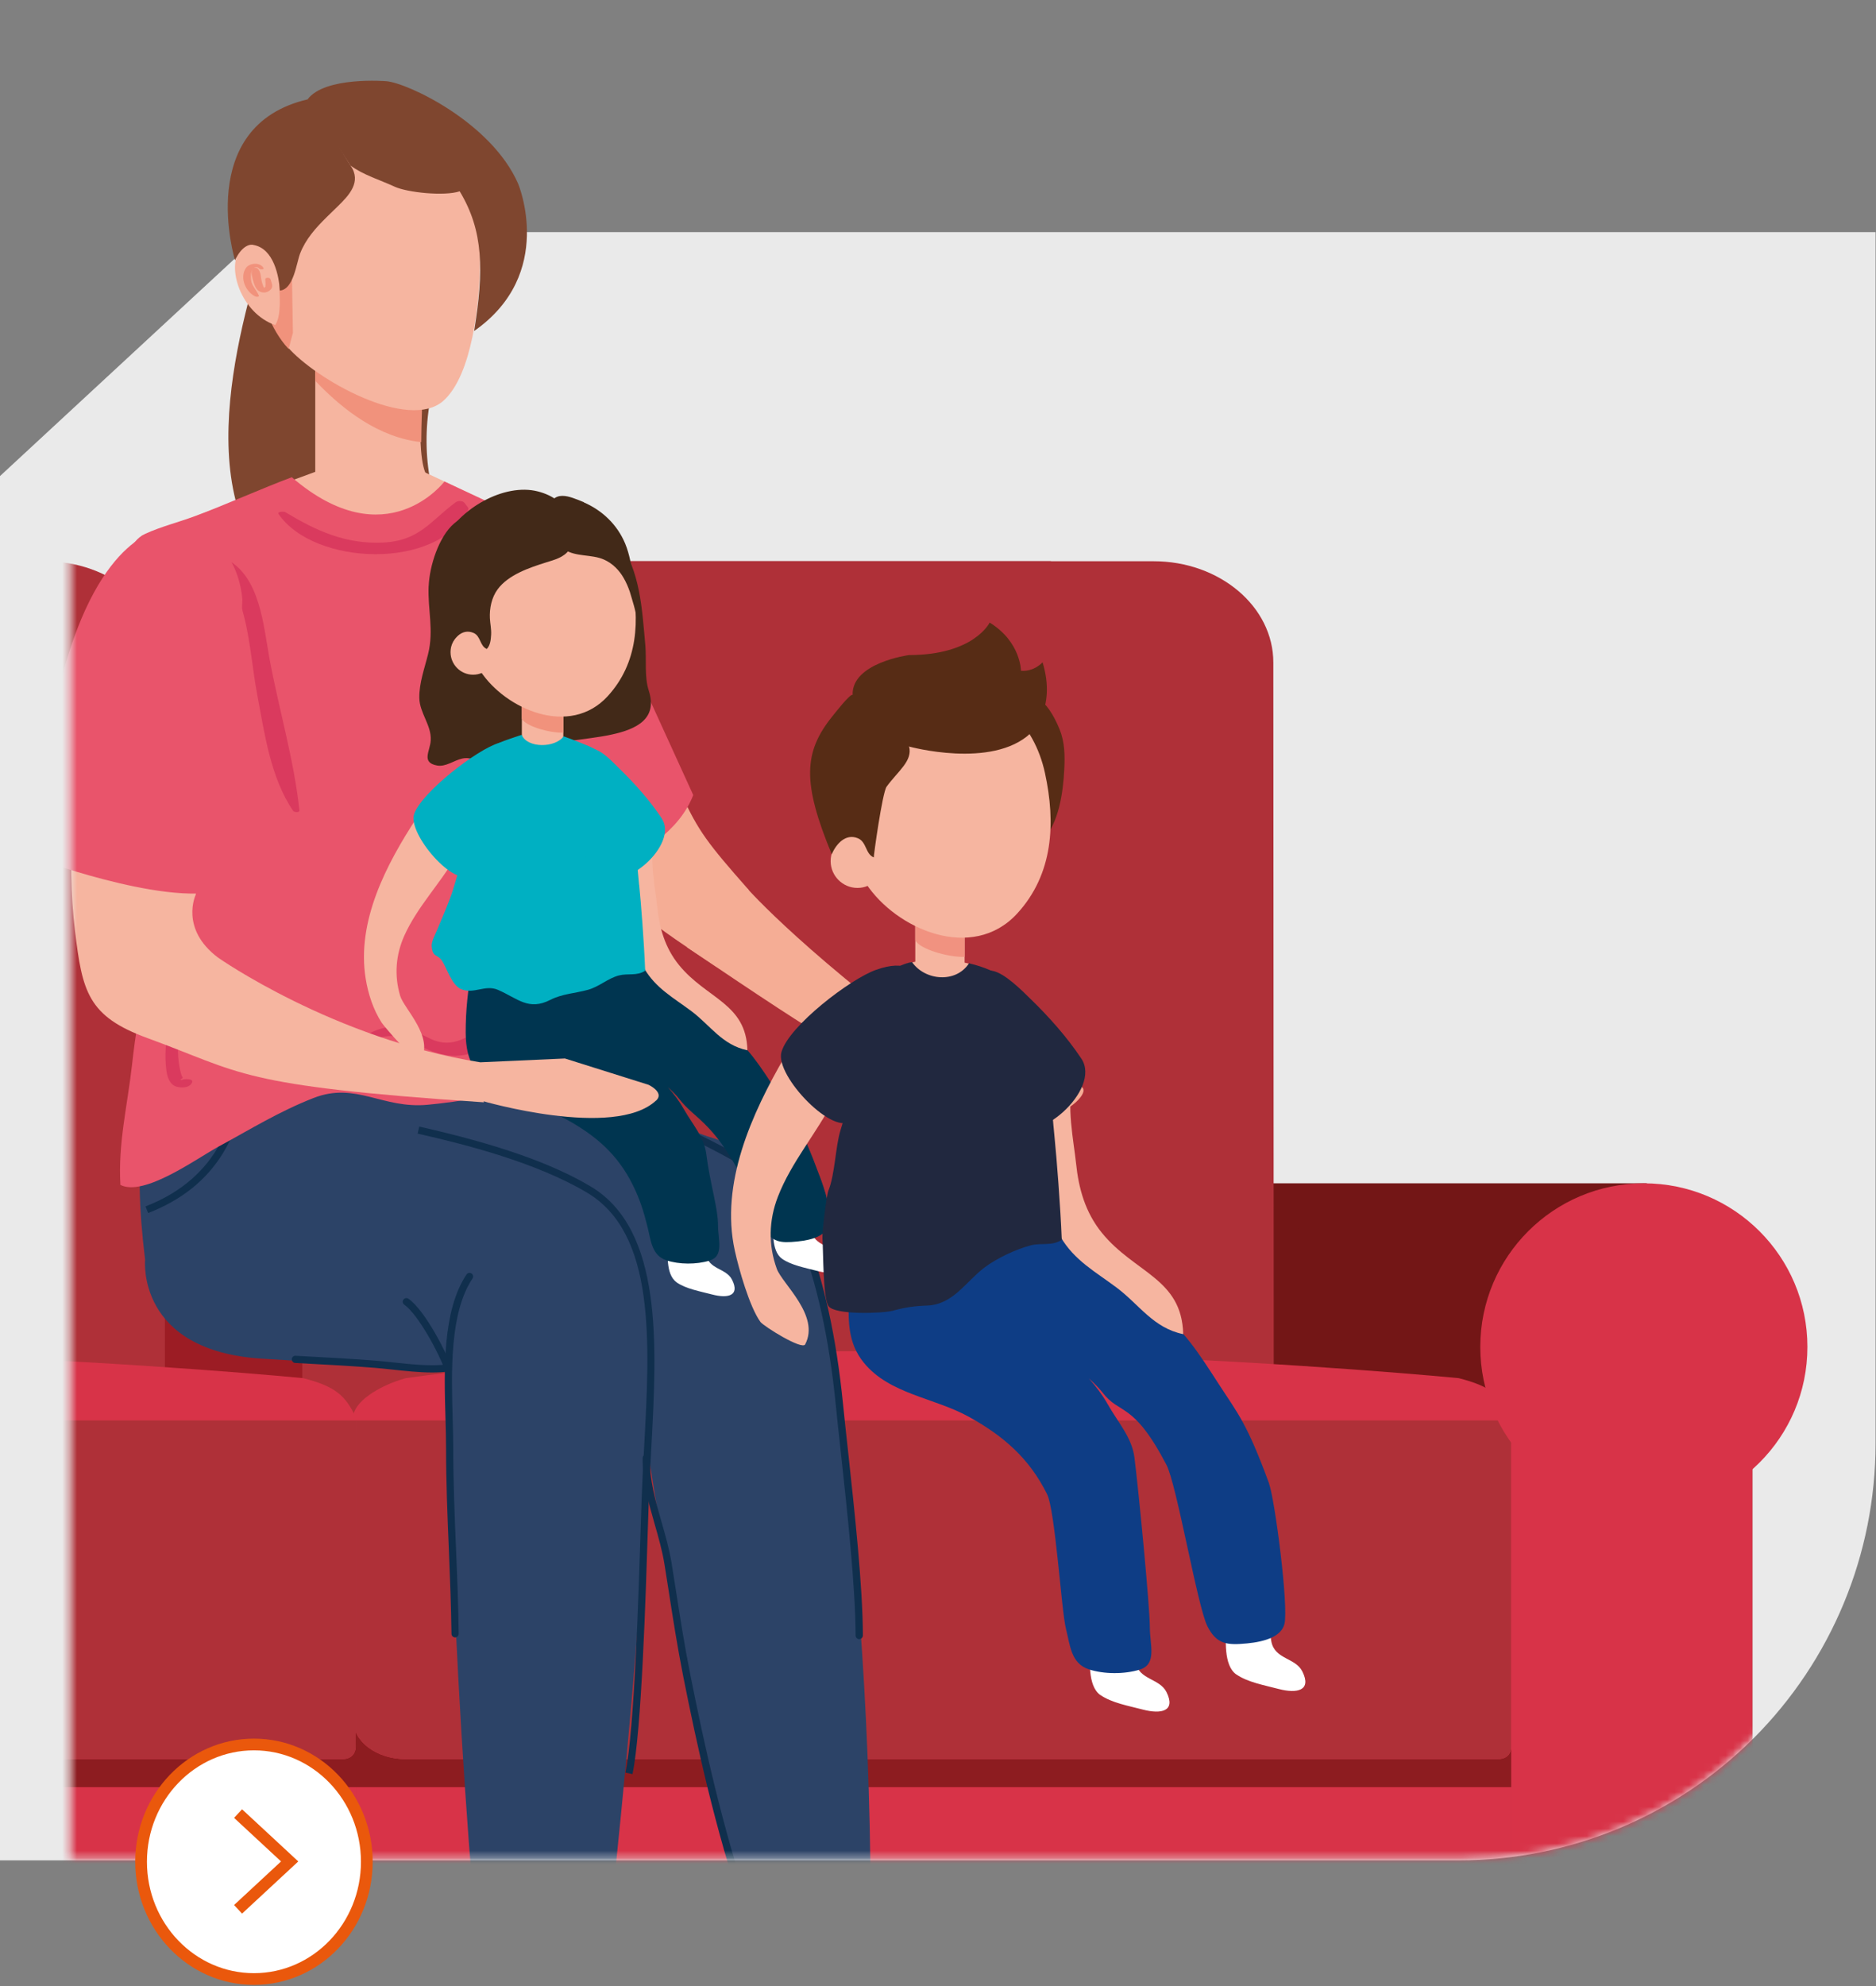 <svg width="256" height="271" viewBox="0 0 256 271" fill="none" xmlns="http://www.w3.org/2000/svg">
<rect x="0" y="0" width="256" height="271" fill="#808080" stroke="none"/>
<path d="M239.25 237.19C228.59 247.83 214.14 253.81 199.08 253.81H0V64.95L35.94 31.67H255.94V196.95C255.94 212.05 249.94 226.52 239.26 237.19" fill="#EAEAEA"/>
<mask id="mask0_807_11372" style="mask-type:luminance" maskUnits="userSpaceOnUse" x="9" y="0" width="247" height="254">
<path d="M9.626 253.81H223.916L256 220.53V1.51L9.626 0V253.81Z" fill="white"/>
</mask>
<g mask="url(#mask0_807_11372)">
<mask id="mask1_807_11372" style="mask-type:luminance" maskUnits="userSpaceOnUse" x="0" y="0" width="256" height="254">
<path d="M239.25 237.19C228.59 247.83 214.14 253.81 199.08 253.81H0V0L255.94 1.51V196.95C255.94 212.05 249.94 226.52 239.26 237.19H239.25Z" fill="white"/>
</mask>
<g mask="url(#mask1_807_11372)">
<path d="M156.19 182.12V273.67C156.19 277 159.38 279.7 163.31 279.7H232.01C235.94 279.7 239.13 277 239.13 273.67V182.12H156.19Z" fill="#8D1C20"/>
<path d="M224.72 161.44H161.24V203.05H224.72V161.44Z" fill="#731616"/>
<path d="M183.2 182.24C183.2 193.73 173.88 203.04 162.4 203.04C150.92 203.04 141.6 193.72 141.6 182.24C141.6 170.76 150.91 161.44 162.4 161.44C173.89 161.44 183.2 170.75 183.2 182.24Z" fill="#731616"/>
<path d="M29.43 76.57H143.41L143.47 208.66H29.49C20.47 208.66 13.15 202.47 13.15 194.84L13.09 90.39C13.09 82.76 20.41 76.57 29.43 76.57Z" fill="#9C1C24"/>
<path d="M41.27 194.84C41.27 202.47 48.58 208.66 57.6 208.66H157.49C166.51 208.66 173.82 202.47 173.82 194.84L173.76 90.39C173.76 82.76 166.45 76.57 157.42 76.57H57.53C48.5 76.57 41.19 82.76 41.19 90.39L41.25 194.84H41.27Z" fill="#AF3038"/>
<path d="M206.22 195.08H48.2V279.7H206.22V195.08Z" fill="#8D1C20"/>
<path d="M206.23 243.82H48.2V279.7H206.23V243.82Z" fill="#D83348"/>
<path d="M204.36 240H55.38C51.42 240 48.21 237.62 48.21 234.69V193.33C48.21 191.35 51.54 189.09 55.38 188.02C114.29 179.72 199.05 188.02 199.05 188.02C203.46 189.15 204.81 190.38 206.23 193.33V238.13C206.23 238.13 206.42 240 204.37 240H204.36Z" fill="#D83348"/>
<path d="M206.22 193.79H48.2V234.69C48.2 237.62 51.42 240 55.37 240H204.35C206.4 240 206.21 238.13 206.21 238.13V193.79H206.22Z" fill="#AF3038"/>
<path d="M-110.06 194.84C-110.06 202.47 -102.75 208.66 -93.72 208.66H6.17C15.19 208.66 22.51 202.47 22.51 194.84L22.45 90.39C22.45 82.76 15.13 76.57 6.11 76.57H-93.78C-102.81 76.57 -110.12 82.76 -110.12 90.39L-110.06 194.84Z" fill="#AF3038"/>
<path d="M48.54 195.08H-109.48V279.7H48.54V195.08Z" fill="#8D1C20"/>
<path d="M48.55 243.82H-109.48V279.7H48.55V243.82Z" fill="#D83348"/>
<path d="M46.68 240H-102.31C-106.27 240 -109.48 237.62 -109.48 234.69V193.33C-109.48 191.35 -106.15 189.09 -102.31 188.02C-43.4 179.72 41.36 188.02 41.36 188.02C45.77 189.15 47.12 190.38 48.54 193.33V238.13C48.54 238.13 48.72 240 46.67 240H46.68Z" fill="#D83348"/>
<path d="M48.54 193.79H-109.48V234.69C-109.48 237.62 -106.26 240 -102.31 240H46.67C48.72 240 48.54 238.13 48.54 238.13V193.79Z" fill="#AF3038"/>
<path d="M206.22 182.12V279.7H232.01C235.94 279.7 239.13 277 239.13 273.67V182.12H206.22Z" fill="#D83348"/>
<path d="M246.64 183.76C246.64 196.09 236.65 206.08 224.32 206.08C211.99 206.08 202 196.09 202 183.76C202 171.43 211.99 161.44 224.32 161.44C236.65 161.44 246.64 171.43 246.64 183.76Z" fill="#D83348"/>
<path d="M128.7 150.27C128.82 152.57 128.92 153.83 128.91 154.87C130.5 155.81 130.85 152.38 132.11 152C133.86 151.48 136.08 152.05 137.85 152.18C140.01 152.34 144.08 152.06 145.97 151.01C146.86 150.52 149.23 148.27 146.79 148.06C145.51 147.94 139.23 147.46 137.8 147.32C136.82 147.23 135.68 147.08 134.72 146.79C133.74 146.5 132.75 146.41 130.95 145.51C130.95 145.51 127.83 147.15 128.69 150.27H128.7Z" fill="#F5AD95"/>
<path d="M81.54 253.49L74.52 281.47L68.14 280.37L71.66 251.79L81.54 253.49Z" fill="#F6B5A0"/>
<path d="M87.37 174.83C87.37 174.83 80.12 164.53 62.05 182.31C59.64 191.87 64.31 266.23 66.39 274.32C68.02 280.67 81.63 276.4 81.63 276.4C81.63 276.4 92.21 188.06 87.37 174.83Z" fill="#2C4367"/>
<path d="M117.34 249.41L115.23 278.18L108.75 278.2L107.31 249.43L117.34 249.41Z" fill="#F6B5A0"/>
<path d="M118.73 270.17C118.73 270.17 113.1 272.73 106.57 272.22C102.78 271.93 86.24 198.77 87.1 182.19C101.98 161.66 110.83 170.63 110.83 170.63C110.83 170.63 119.74 211.72 118.73 270.17Z" fill="#2C4367"/>
<path d="M59.3 20.99C59.98 22.11 60.91 24.3 61.29 25.64C61.83 27.52 62.25 29.22 62.49 31.21C63 35.55 62.25 40.04 61.39 44.26C60.61 48.06 59.15 51.6 58.56 55.46C58.01 59.02 58.09 62.96 58.9 66.45C59.52 69.16 60.49 71.51 61.71 73.8C62.64 75.53 63.96 78.1 63.22 80.33C62.2 83.38 57.92 83.65 55.83 83.65C51.34 83.65 47.27 82.3 43.09 80.33C38.39 78.11 33.81 74.82 32.16 68.3C29.99 59.73 31.75 49.5 33.87 41.22C35.56 34.64 38.86 26.17 44.05 23.1C44.05 23.1 50.19 17.31 59.31 21L59.3 20.99Z" fill="#7F462F"/>
<path d="M102.11 121.34C96.57 115.06 95.28 113.35 93.06 108.5C88.05 97.59 82.83 86.69 78.26 75.58C71.91 66.45 63.53 73.47 60.81 73.47C66.14 87.55 72.34 99.2 80.27 115.52C83.92 123.04 89.68 126.51 97.8 131.92C97.8 131.92 104.34 126.85 102.11 121.33V121.34Z" fill="#F5AD95"/>
<path d="M44.66 63.77L19.25 73.12L33.24 135.76H66.72L68.69 69.46L56.55 63.77H44.66Z" fill="#F6B5A0"/>
<path d="M58.05 64.51H43.02V46.56H58.05C58.05 46.56 56.45 60.7 58.05 64.51Z" fill="#F6B5A0"/>
<path d="M57.48 60.32C57.51 55.08 58.05 46.56 58.05 46.56H43.02V51.95C46.82 55.96 51.74 59.7 57.48 60.32Z" fill="#F1927C"/>
<path d="M65.5 35.69C65.46 41.29 64.45 51.11 60.54 54.65C55.8 58.94 43.03 51.75 39.22 47.31C34.45 41.76 34.06 31.7 35.44 24.72C37.01 16.77 44.81 11.71 52.87 13.8C60.93 15.89 65.56 28.34 65.51 35.68L65.5 35.69Z" fill="#F6B5A0"/>
<path d="M35.66 24.38C35.99 22.88 36.55 21.48 37.29 20.23L39.85 38.43L39.97 45.4L39.39 47.61C39.21 47.42 39.05 47.24 38.9 47.06C34.26 41.4 34.12 31.33 35.66 24.39V24.38Z" fill="#F1927C"/>
<path d="M32.8 34.04C30.85 36.48 32.91 42.74 37.55 44.35C38.5 43.01 38.11 39.75 38.06 38.12C38.02 36.52 37.9 35 36.78 33.76C36.44 33.38 34.24 32.24 32.79 34.03L32.8 34.04Z" fill="#F6B5A0"/>
<path d="M36.2 38.07C36.21 38.4 36.26 38.73 36.22 39.06C36.21 39.18 36.08 39.26 35.99 39.33C35.79 39.5 35.85 39.27 36.22 39.42C35.97 39.32 35.83 38.79 35.76 38.56C35.57 37.95 35.66 37.02 35.1 36.6C34.97 36.5 34.68 36.48 34.56 36.6C34.26 36.89 34.31 37.31 34.39 37.68C34.51 38.24 34.66 38.84 34.96 39.33C35.25 39.8 35.82 40.01 36.36 39.86C36.63 39.78 36.85 39.62 37.02 39.41C37.32 39.03 37.02 38.5 36.91 38.08C36.85 37.85 36.2 37.83 36.2 38.08V38.07Z" fill="#F1927C"/>
<path d="M35.97 36.59C35.52 35.73 34.02 35.84 33.53 36.6C32.68 37.92 33.53 39.84 34.87 40.46C34.96 40.5 35.4 40.53 35.32 40.33C35.09 39.75 34.63 39.26 34.38 38.67C34.22 38.29 34.23 37.84 34.24 37.44C34.26 36.85 34.8 36.04 35.43 36.69C35.53 36.79 36.07 36.78 35.96 36.58L35.97 36.59Z" fill="#F1927C"/>
<path d="M41.97 13.56C42.51 13.98 42.92 14.58 43.19 15.14C44.22 16.43 47.27 21.79 47.84 22.6C49.38 24.82 47.62 26.66 46.06 28.18C45.57 28.66 45.07 29.13 44.58 29.62C43.1 31.08 41.71 32.62 40.95 34.59C40.45 35.89 40.07 39.5 38.19 39.64C38.08 37.76 37.38 33.91 34.59 33.42C34.24 33.29 33.05 33.4 32.07 35.51C32.07 35.51 26.46 17.19 41.97 13.56Z" fill="#7F462F"/>
<path d="M48.4 23.47L41.97 13.56C44.33 10.38 52.73 11.08 52.73 11.08C55.63 11.32 67.04 16.69 70.7 25.05C70.7 25.05 75.9 37.34 64.7 45.16C66.04 36.89 65.99 31.5 62.73 26.1C60.63 26.8 55.54 26.26 53.83 25.46C51.96 24.59 49.49 23.84 47.84 22.59" fill="#7F462F"/>
<path d="M67.66 133.91C67.66 133.91 50.28 131.64 27.62 134.05C18.73 147.64 18.13 158.04 19.8 171.86C19.8 171.86 18.56 184.32 35.82 185.37L73.09 187.65L110.57 174.78C110.57 174.78 115.74 160.77 96.54 155.03L74.97 147.38L67.67 133.9L67.66 133.91Z" fill="#2C4367"/>
<path d="M26.79 144.42L26.66 143.44C56.01 139.52 70.9 143.41 71.05 143.45L70.79 144.4C70.64 144.36 55.92 140.53 26.79 144.41V144.42Z" fill="#102F4D"/>
<path d="M68.92 140.24C54.18 137.41 36.34 139.11 29.35 139.97L29.23 138.99C36.26 138.12 54.22 136.41 69.1 139.27L68.91 140.24H68.92Z" fill="#102F4D"/>
<path d="M20.22 165.51L19.86 164.59C28.62 161.18 32.87 154.12 32.87 143.01H33.85C33.85 154.57 29.39 161.93 20.21 165.5L20.22 165.51Z" fill="#102F4D"/>
<path d="M68.85 69.53C68.85 69.53 56.5 71.02 61.39 88.36L74.14 120.87C74.14 120.87 90.76 118.39 94.6 108.47L80.7 77.99C80.7 77.99 77.42 70.77 68.86 69.54L68.85 69.53Z" fill="#E9546B"/>
<path d="M39.82 65.11C36.21 66.44 30.25 69.08 26.64 70.41C24.42 71.23 21.98 71.84 19.84 72.82C17.43 73.92 17.09 76.87 17.7 79.31C18.28 81.61 20.3 84.25 20.31 86.61C20.31 91.05 20.96 93.2 21.92 97.52C22.86 101.78 22.83 107.39 24.89 111.18C26 113.22 25.96 115.47 26.14 117.73C26.33 120 26.8 121.16 26.72 123.43C26.64 125.7 28.15 131.01 27.61 134.05C26.94 137.79 43.4 136.53 46.75 136.54C57.21 136.55 60.89 137.35 67.66 133.91L68.85 69.53L60.65 65.69C60.65 65.69 52.72 76.21 39.82 65.11Z" fill="#E9546B"/>
<path d="M24.13 115.62C23.49 120.57 21.15 129.09 20.04 133.91C18.91 138.83 18.58 140.24 18 145.41C17.39 150.82 16.1 155.99 16.43 161.66C19.68 163.3 26.84 158.05 29.82 156.43C34.23 154.04 38.08 151.64 42.79 149.8C48.58 147.54 52.16 151.32 58.39 150.72C62.06 150.36 69.76 149.46 72.27 146.6C73.22 147.31 74.06 147.04 74.97 147.39C73.54 141.29 71.11 136.15 71.45 129.5C71.79 122.81 70.77 116.18 71.45 109.51C73.01 93.85 54 89.72 41.66 92.76C36.66 93.99 28.72 94.46 25.26 98.94C21.79 103.44 24.83 110.43 24.15 115.63L24.13 115.62Z" fill="#E9546B"/>
<path d="M64.29 78.81C66.21 84.88 73.23 90.19 70.1 96.89C69.53 98.1 69.04 99.39 68.39 100.55C66.99 103.05 64.1 104.26 62.14 106.2C61.64 106.7 63.01 106.72 63.25 106.62C68.17 104.67 70.27 101.65 72.47 97.21C75.79 90.5 68.42 83.92 65.01 78.72C64.89 78.54 64.21 78.53 64.3 78.82L64.29 78.81Z" fill="#DA3A5E"/>
<path d="M24.69 134.22C23.33 137.81 22.2 142.13 22.7 146.01C22.81 146.89 23.13 147.97 24.08 148.25C24.77 148.45 25.89 148.44 26.21 147.68C26.43 147.15 25.32 147.21 25.08 147.25C24.53 147.44 24.49 147.38 24.95 147.05C24.67 146.61 24.59 146.04 24.49 145.54C24.32 144.67 24.28 143.76 24.28 142.87C24.28 140.02 24.54 137.02 25.17 134.24C25.2 134.1 24.74 134.07 24.69 134.21V134.22Z" fill="#DA3A5E"/>
<path d="M48.29 142.62C51.09 142.02 52.88 140.48 55.91 141.98C57.75 142.89 59.14 143.72 61.19 144C63.51 144.32 68.55 143.04 67.8 139.98C67.7 139.55 66.9 139.56 66.59 139.74C64.06 141.23 61.92 143.22 58.74 141.72C57.56 141.16 56.37 140.49 55.06 140.27C51.6 139.69 50.72 141.1 47.71 142.26C47.21 142.45 48.09 142.67 48.29 142.63V142.62Z" fill="#DA3A5E"/>
<path d="M29.7 76.77C33.96 81.38 33.98 88.84 35.09 94.71C36.09 100.02 36.91 106.1 40.01 110.64C40.13 110.82 40.89 110.89 40.86 110.58C40.14 103.74 38.04 96.68 36.78 89.88C35.95 85.4 35.5 78.65 30.91 76.31C30.62 76.16 29.2 76.22 29.7 76.77Z" fill="#DA3A5E"/>
<path d="M38.01 70.12C42.83 77.19 59.71 77.86 63.87 69.6C63.93 69.48 63.93 69.37 63.87 69.25C63.7 69.04 63.54 68.82 63.38 68.61C63.13 68.28 62.48 68.3 62.17 68.53C58.7 71.11 57.24 73.79 52.26 74.02C47.17 74.26 43.15 72.42 38.91 69.86C38.76 69.77 37.78 69.78 38.01 70.12Z" fill="#DA3A5E"/>
<path d="M70.43 98.21C69.59 103.64 69.67 110.71 71.48 115.93C71.53 116.07 71.95 116.06 71.96 115.9C72.46 110.19 71.48 103.91 70.83 98.22C70.81 98.08 70.45 98.08 70.43 98.22V98.21Z" fill="#DA3A5E"/>
<path d="M93.75 129.24C115.18 143.68 114.41 142.96 129.27 149.95L131.55 145.95C110.28 130.7 101.97 121.21 101.97 121.21" fill="#F5AD95"/>
<path d="M86.31 242.04L85.35 241.84C86.57 235.99 87.14 217.65 87.45 207.8L87.56 204.47C87.64 202.19 87.76 199.88 87.9 197.43C88.68 183.09 89.5 168.26 80.07 162.69C73.17 158.6 63.59 156.15 56.99 154.66L57.21 153.7C67.8 156.09 75.23 158.68 80.57 161.85C90.5 167.73 89.64 183.54 88.88 197.5C88.75 199.94 88.62 202.25 88.54 204.52L88.43 207.85C88.12 217.73 87.55 236.12 86.31 242.06V242.04Z" fill="#102F4D"/>
<path d="M62.1 223.39C61.83 223.39 61.61 223.17 61.61 222.9C61.56 219.04 61.4 215.15 61.25 211.38C61.06 206.87 60.87 202.2 60.87 197.54C60.87 196.29 60.83 194.93 60.79 193.49C60.6 186.96 60.36 178.83 63.66 173.88C63.81 173.65 64.12 173.59 64.34 173.74C64.57 173.89 64.63 174.2 64.48 174.42C61.36 179.1 61.59 187.06 61.77 193.46C61.81 194.91 61.85 196.28 61.85 197.54C61.85 202.18 62.04 206.84 62.23 211.35C62.39 215.12 62.55 219.02 62.59 222.9C62.59 223.17 62.37 223.4 62.1 223.4V223.39Z" fill="#102F4D"/>
<path d="M58.97 187.25C57.21 187.25 55.28 187.04 53.51 186.85C52.7 186.76 51.92 186.68 51.21 186.62C48.1 186.37 44.87 186.19 40.29 185.95C40.02 185.94 39.81 185.71 39.82 185.43C39.83 185.16 40.06 184.94 40.34 184.97C44.93 185.21 48.17 185.39 51.29 185.64C52 185.7 52.79 185.78 53.61 185.87C56.11 186.14 58.94 186.44 61.05 186.13C61.32 186.09 61.57 186.28 61.61 186.55C61.65 186.82 61.46 187.07 61.19 187.11C60.5 187.21 59.75 187.25 58.97 187.25Z" fill="#102F4D"/>
<path d="M61.12 187.12C60.91 187.12 60.72 186.99 60.65 186.78C60.01 184.86 57.11 179.36 55.17 178C54.95 177.85 54.89 177.54 55.05 177.31C55.21 177.09 55.51 177.03 55.74 177.19C58.07 178.82 61.03 184.79 61.59 186.46C61.68 186.72 61.53 187 61.28 187.08C61.23 187.1 61.18 187.1 61.13 187.1L61.12 187.12Z" fill="#102F4D"/>
<path d="M102.31 262.12C102.17 262.12 102.04 262.06 101.94 261.95C101.65 261.62 101.47 261.22 101.41 260.78C97.56 249.37 95.11 238.14 93.22 228.64C92.45 224.75 91.82 220.75 91.22 216.87C91.04 215.73 90.87 214.59 90.68 213.45C90.39 211.61 89.85 209.73 89.33 207.91C88.5 204.99 87.63 201.97 87.7 198.91C87.7 198.64 87.93 198.43 88.2 198.43C88.47 198.43 88.69 198.66 88.68 198.93C88.61 201.84 89.45 204.78 90.27 207.63C90.8 209.47 91.34 211.38 91.65 213.28C91.83 214.42 92.01 215.56 92.19 216.7C92.79 220.57 93.42 224.57 94.19 228.43C96.08 237.9 98.52 249.12 102.36 260.49C102.37 260.52 102.38 260.56 102.38 260.59C102.41 260.85 102.51 261.08 102.68 261.28C102.86 261.49 102.84 261.8 102.63 261.97C102.54 262.05 102.42 262.09 102.31 262.09V262.12Z" fill="#102F4D"/>
<path d="M117.25 223.63C116.98 223.63 116.76 223.41 116.76 223.14C116.73 216.48 115.63 206.31 114.74 198.14C114.48 195.77 114.24 193.57 114.05 191.66C113.14 182.56 111.48 175.02 108.97 168.61C107.54 164.97 105.63 162.3 102.97 160.2C101.33 158.91 97.28 156.84 94.38 155.38C94.14 155.26 94.04 154.96 94.16 154.72C94.28 154.48 94.58 154.38 94.82 154.5C98.01 156.09 101.89 158.09 103.58 159.42C106.39 161.63 108.39 164.43 109.89 168.24C112.44 174.74 114.12 182.36 115.04 191.55C115.23 193.45 115.47 195.65 115.73 198.02C116.62 206.21 117.73 216.41 117.75 223.12C117.75 223.39 117.53 223.62 117.26 223.62L117.25 223.63Z" fill="#102F4D"/>
<path d="M58.49 79.94C58.35 83.22 59.23 85.93 58.42 89.22C57.94 91.18 57.19 93.17 57.22 95.21C57.25 97.28 58.89 98.93 58.78 101C58.7 102.46 57.43 104.04 59.65 104.44C60.85 104.65 61.95 103.73 63.08 103.49C64.43 103.2 65.26 104.04 66.54 104.31C69.18 104.86 71.36 103.28 73.56 102.1C77.4 100.03 90.99 101.81 88.53 94.22C87.91 92.31 88.24 89.99 88.06 88.01C87.61 83.1 87.39 77.9 84.38 73.75C81.16 69.31 75.5 67.43 70.18 68.28C67.67 68.68 63.98 69.72 62 71.39C59.86 73.2 58.61 77.26 58.5 79.94H58.49Z" fill="#422918"/>
<path d="M76.87 94.87H71.21V101.52H76.87V94.87Z" fill="#F6B5A0"/>
<path d="M76.87 99.96V94.87H71.21V98.05C71.7 99.06 74.94 100.01 76.87 99.96Z" fill="#F1927C"/>
<path d="M92.31 174.94C93.59 175.84 95.55 176.18 97.19 176.61C99.29 177.16 101.01 176.81 99.9 174.6C99.1 173 96.74 173.22 96.34 171.16C96.04 169.64 96.62 168.43 94.79 167.67C92.98 166.92 91.23 167.04 91.16 169.17C91.11 170.8 90.8 173.87 92.32 174.93L92.31 174.94Z" fill="white"/>
<path d="M106.71 171.73C107.99 172.63 109.95 172.98 111.59 173.41C113.69 173.96 115.41 173.61 114.3 171.4C113.5 169.8 111.14 170.02 110.74 167.96C110.44 166.44 111.02 165.23 109.18 164.47C107.37 163.72 105.62 163.84 105.56 165.97C105.5 167.6 105.2 170.67 106.72 171.73H106.71Z" fill="white"/>
<path d="M111.85 160.46C109.3 153.53 108.25 152.41 106.1 149.09C103.66 145.32 102.22 142.99 98.72 140.1C95.5 137.44 93.08 135.99 90.23 132.96C88.54 131.17 86.57 129.86 85.68 128.65L64.86 128.9C64.32 131.63 63.72 135.99 63.6 138.65C63.47 141.73 63.43 144.28 65.3 146.56C68.26 150.17 73.37 150.55 77.38 152.77C81.31 154.94 84.28 157.5 86.34 161.64C87.29 163.56 87.82 165.21 88.34 167.3C88.83 169.23 88.91 171.27 90.95 171.95C92.66 172.52 95.05 172.54 96.84 171.98C98.84 171.36 97.98 169.1 97.98 167.17C97.98 164.77 96.87 161.41 96.38 157.44C96.09 155.11 94.48 153.38 93.3 151.29C92.72 150.26 91.97 149.27 91.14 148.32C91.75 148.89 92.32 149.45 92.69 149.93C94.73 152.6 97.24 153.01 101.11 160.39C102.29 162.65 103.07 165.13 104.21 167.41C105.28 169.53 106.53 169.6 108.77 169.38C110.86 169.18 112.69 168.58 113.06 167.17C113.57 165.21 112.52 162.27 111.85 160.44V160.46Z" fill="#003550"/>
<path d="M63.58 121.59C63.58 124.52 62.81 131.21 65.8 132.67C67.39 133.45 69.7 132.71 71.46 132.92C73.62 133.17 75.03 133.24 77.13 132.92C80.35 132.44 84.97 132.41 86.18 128.67C87.3 125.2 86.84 119.88 86.49 116.4C85.57 107.07 82.67 99.22 71.69 100.46C62.85 101.45 63.58 115.07 63.58 121.58V121.59Z" fill="#F6B5A0"/>
<path d="M65.55 91.55C68.99 96.79 77.75 100.61 82.91 95C87.1 90.44 87.34 84.54 86.11 78.87C84.89 73.27 80.76 68.89 74.42 68.9C70.6 68.9 66.9 69.52 64.57 72.72C61.77 76.55 62.85 77.52 63.22 84.29C63.3 85.68 64.74 90.31 65.56 91.55H65.55Z" fill="#F6B5A0"/>
<path d="M67.64 88.97C67.64 90.67 66.26 92.05 64.56 92.05C62.86 92.05 61.48 90.67 61.48 88.97C61.48 87.27 62.86 85.89 64.56 85.89C66.26 85.89 67.64 87.27 67.64 88.97Z" fill="#F6B5A0"/>
<path d="M77.67 75.01C76.95 76.07 75.6 76.39 74.49 76.74C72.24 77.45 69.37 78.41 67.9 80.41C67.09 81.52 66.78 82.98 66.85 84.37C66.89 85.09 67.06 85.82 67.02 86.58C66.98 87.33 66.89 88.06 66.43 88.54C65.46 88.14 65.62 86.76 64.6 86.34C63 85.68 61.82 87.21 61.48 88.29C61.23 87.55 61.18 87.57 61.13 87.46C60.98 87.15 60.87 86.82 60.77 86.49C59.81 83.28 59.03 79.88 59.61 76.53C59.77 75.59 60.09 74.64 60.51 73.78C62.62 69.41 68.81 65.85 73.42 67.05C74.39 67.3 75.4 67.74 76.21 68.4C77.59 69.53 78.73 73.48 77.67 75.02V75.01Z" fill="#422918"/>
<path d="M79.67 68.54C82.21 69.64 84.24 71.6 85.31 74.16C85.62 74.91 85.84 75.7 86.01 76.5C86.22 77.51 86.38 78.54 86.49 79.56C86.6 80.61 86.93 82.31 86.75 83.7C86.75 83.43 86.31 81.93 86.22 81.65C86.13 81.35 86.05 81.05 85.95 80.75C85.73 80.1 85.46 79.48 85.12 78.88C84.5 77.79 83.58 76.85 82.41 76.34C80.7 75.59 78.6 76.01 77 74.96C76.04 74.33 75.78 73.12 75.49 72.08C75.2 71.06 74.61 69.1 75.45 68.18C76.16 67.4 77.28 67.63 78.16 67.93C78.67 68.11 79.18 68.3 79.68 68.52L79.67 68.54Z" fill="#422918"/>
<path d="M89.43 114.57C88.47 116.56 89.44 121.38 89.68 123.68C89.97 126.56 90.74 129.3 92.64 131.64C96.41 136.29 101.84 136.87 101.99 143.29C98.55 142.57 96.95 139.91 94.36 137.96C91.92 136.13 89.49 134.84 87.9 132.11C86.01 128.86 86.02 125.5 85.26 121.94C84.87 120.11 84.05 118.82 85.31 117.08C86.25 115.78 88.1 115.2 89.43 114.57Z" fill="#F6B5A0"/>
<path d="M87.21 120.72C86.82 116.87 86.68 113.11 85.75 109.38C84.98 106.32 83.59 103.24 80.6 101.91C79.69 101.51 78.08 100.86 76.91 100.46C75.76 102.06 71.94 102.1 71.19 100.25C70.13 100.61 68.87 101.02 68.24 101.3C64.81 102.81 64.83 107.34 64.33 110.62C63.74 114.53 62.95 117.74 61.81 121.4C61.23 123.24 60.4 125.03 59.65 126.87C59.41 127.47 58.86 128.43 58.91 129.08C59.03 130.69 59.69 130.11 60.34 131.11C60.98 132.11 61.66 134.41 62.91 134.94C64.65 135.69 66.19 134.28 67.96 135.05C70.65 136.22 72.11 137.94 75.1 136.41C76.73 135.58 78.5 135.52 80.23 135.04C81.77 134.62 82.95 133.47 84.46 133.08C85.69 132.76 86.9 133.19 88.04 132.44C87.88 128.34 87.47 123.19 87.22 120.71L87.21 120.72Z" fill="#00B0C2"/>
<path d="M62.19 116.87C60.05 120.58 56.95 123.71 55.18 127.64C54 130.27 53.78 133.1 54.61 135.87C55.14 137.64 59.31 141.51 57.38 144.72C56.99 145.37 52.42 140.05 52.08 139.52C50.92 137.71 50.24 135.61 49.9 133.51C48.64 125.7 52.7 117.94 56.87 111.57C57.06 111.27 58.3 109.13 58.93 109.48C58.93 109.48 64.62 112.65 62.19 116.87Z" fill="#F6B5A0"/>
<path d="M68.09 101.36C75.27 99.26 72.19 107.66 70.61 110.7C69.32 113.17 68.42 114.73 64.14 119.25C62.19 121.31 55.57 113.77 56.52 111.04C57.55 108.08 65.11 102.23 68.09 101.36Z" fill="#00B0C2"/>
<path d="M90.3 111.66C92.66 115.2 85.1 121.89 81.93 119.33C79.58 117.43 78.2 113.48 77.54 110.8C77.11 109.06 76.92 107.12 77.5 105.51C78.09 103.86 78.78 101.76 80.79 102.12C82.16 102.37 83.49 103.85 84.43 104.77C86.57 106.84 88.66 109.18 90.31 111.66H90.3Z" fill="#00B0C2"/>
<path d="M65.54 144.94L66.03 150.39C32.33 148.12 33.18 146.39 20.13 141.63C11.98 138.66 11.23 135.29 10.23 126.99C7.85 107.43 14.27 81.28 17.95 76.02C18.27 74.71 27.09 68.17 30.2 79.39C30.2 79.39 31.08 98.2 26.7 122.09C26.7 122.09 24.51 126.71 29.76 130.65C29.76 130.65 45.47 141.7 65.53 144.93" fill="#F6B5A0"/>
<path d="M89.53 150.16C90.73 149.04 88.5 148 88.5 148L77.09 144.41L65.53 144.93C64.2 149.09 65.77 150.19 65.77 150.19C65.77 150.19 83.83 155.47 89.52 150.15L89.53 150.16Z" fill="#F6B5A0"/>
<path d="M22.19 72.26C22.19 72.26 13.7 72.54 8.45 92.35L5.64 117.36C5.64 117.36 25.26 124.54 31.7 120.87L33.07 81.81C33.07 81.81 32.66 71.2 22.19 72.26Z" fill="#E9546B"/>
<path d="M144.61 99.55C145.29 101.25 145.33 103.06 145.23 104.97C145.07 108.16 144.5 112.26 142.28 114.67C141.15 113.24 140.45 111.3 139.45 109.73C138.24 107.81 136.92 106.27 136.53 103.98C136.11 101.54 136.33 98.08 138.1 96.16C141.14 92.87 143.5 96.8 144.61 99.55Z" fill="#572C15"/>
<path d="M131.63 124.5H124.9V132.4H131.63V124.5Z" fill="#F6B5A0"/>
<path d="M131.63 130.54V124.5H124.9V128.28C125.49 129.48 129.33 130.61 131.63 130.55V130.54Z" fill="#F19280"/>
<path d="M150.16 231.25C151.69 232.32 154.01 232.73 155.96 233.24C158.45 233.89 160.49 233.48 159.18 230.85C158.23 228.95 155.43 229.22 154.95 226.77C154.6 224.96 155.28 223.53 153.1 222.63C150.94 221.74 148.88 221.89 148.79 224.42C148.73 226.36 148.37 230 150.16 231.26V231.25Z" fill="white"/>
<path d="M168.71 228.44C170.24 229.51 172.56 229.92 174.5 230.43C176.99 231.08 179.03 230.66 177.72 228.04C176.77 226.14 173.97 226.41 173.49 223.96C173.13 222.15 173.82 220.72 171.64 219.82C169.49 218.93 167.42 219.08 167.34 221.61C167.28 223.55 166.92 227.19 168.71 228.45V228.44Z" fill="white"/>
<path d="M173.19 202.42C170.17 194.18 168.92 192.85 166.37 188.92C163.47 184.44 161.75 181.68 157.6 178.25C153.77 175.09 150.9 173.37 147.51 169.77C145.5 167.64 143.16 166.09 142.1 164.65L117.37 164.94C116.73 168.19 116.01 173.36 115.87 176.53C115.71 180.19 115.67 183.21 117.89 185.93C121.4 190.22 127.48 190.67 132.24 193.31C136.9 195.89 140.44 198.93 142.88 203.84C144.01 206.12 144.83 219.73 145.46 222.21C146.04 224.5 146.14 226.92 148.56 227.74C150.6 228.42 153.43 228.44 155.55 227.78C157.92 227.05 156.91 224.35 156.91 222.07C156.91 219.22 155.4 203.59 154.81 198.87C154.47 196.11 152.55 194.05 151.15 191.56C150.46 190.34 149.57 189.17 148.58 188.04C149.3 188.71 149.98 189.38 150.42 189.95C152.84 193.12 154.58 191.08 159.17 199.84C160.58 202.52 163.4 219.16 164.76 221.86C166.03 224.39 167.52 224.46 170.18 224.21C172.66 223.97 174.83 223.26 175.27 221.58C175.88 219.25 173.97 204.6 173.18 202.43L173.19 202.42Z" fill="#0E3D85"/>
<path d="M115.84 156.23C115.84 159.71 114.93 167.66 118.47 169.39C120.36 170.31 123.1 169.44 125.2 169.68C127.77 169.98 129.44 170.06 131.93 169.68C135.75 169.11 141.24 169.07 142.68 164.63C144.01 160.51 143.46 154.19 143.05 150.06C141.95 138.97 138.52 129.66 125.47 131.13C114.97 132.31 115.84 148.49 115.84 156.22V156.23Z" fill="#F6B5A0"/>
<path d="M118.18 120.55C122.27 126.77 132.67 131.31 138.8 124.64C143.77 119.23 144.06 112.21 142.6 105.48C141.16 98.83 136.24 93.62 128.71 93.64C124.17 93.64 119.78 94.38 117.01 98.17C113.68 102.73 114.96 103.87 115.4 111.92C115.49 113.57 117.2 119.07 118.18 120.55Z" fill="#F6B5A0"/>
<path d="M120.66 117.48C120.66 119.5 119.02 121.14 117.01 121.14C115 121.14 113.35 119.5 113.35 117.48C113.35 115.46 114.99 113.82 117.01 113.82C119.03 113.82 120.66 115.46 120.66 117.48Z" fill="#F6B5A0"/>
<path d="M116.35 94.81C116.05 94.56 113.81 97.45 113.59 97.72C109.65 102.6 109.45 106.77 113.5 116.54C114.09 115.17 115.38 113.67 117.06 114.36C118.28 114.86 118.08 116.51 119.24 116.98C119.18 116.95 120.4 108.13 120.99 107.32C122.57 105.16 124.55 103.82 124.06 101.85C121.21 98.84 119.49 97.54 116.36 94.82L116.35 94.81Z" fill="#572C15"/>
<path d="M146.55 147.9C145.41 150.26 146.56 155.99 146.84 158.72C147.19 162.15 148.1 165.4 150.35 168.18C154.83 173.7 161.28 174.4 161.46 182.02C157.37 181.17 155.48 178 152.39 175.68C149.5 173.51 146.61 171.98 144.72 168.74C142.48 164.88 142.49 160.89 141.58 156.66C141.11 154.49 140.15 152.96 141.64 150.88C142.75 149.33 144.96 148.65 146.54 147.9H146.55Z" fill="#F6B5A0"/>
<path d="M124.45 131.25C126.25 133.83 130.48 134.15 132.23 131.42C133.31 131.68 134.31 132.01 135.15 132.38C138.71 133.95 141.26 138.11 142.17 141.74C143.28 146.17 143.45 150.63 143.91 155.21C144.2 158.16 144.69 164.27 144.89 169.15C143.53 170.04 142.09 169.52 140.63 169.91C138.59 170.45 136.01 171.67 134.34 172.93C131.79 174.86 130.06 177.99 126.51 178.12C124.77 178.18 123.52 178.36 121.84 178.82C120.49 179.19 113.87 179.44 113.05 178.18C112.28 176.99 112.37 170.91 112.23 168.99C112.17 168.21 112.76 163.14 113.05 162.42C113.94 160.23 114.01 156.4 114.69 154.21C116.05 149.87 116.01 147.87 116.71 143.22C117.3 139.32 118.42 133.95 122.22 132.03C122.22 132.03 123.62 131.36 124.44 131.26L124.45 131.25Z" fill="#21283F"/>
<path d="M113.75 150.07C111.45 154.61 107.98 158.52 106.14 163.3C104.91 166.5 104.83 169.87 106 173.1C106.75 175.16 111.94 179.49 109.87 183.42C109.45 184.22 104.2 180.94 103.76 180.34C102.27 178.27 100.81 173.09 100.27 170.61C98.26 161.43 102.57 151.96 107.1 144.14C107.31 143.78 108.64 141.15 109.41 141.52C109.41 141.52 116.36 144.91 113.76 150.07H113.75Z" fill="#F6B5A0"/>
<path d="M119.53 132.32C127.9 129.36 125.02 138.49 123.33 142.19C121.96 145.21 120.99 147.11 116.21 152.76C114.03 155.33 105.69 146.81 106.64 143.52C107.67 139.94 116.05 133.55 119.53 132.32Z" fill="#21283F"/>
<path d="M147.57 144.44C150.37 148.65 141.39 156.6 137.63 153.55C134.84 151.3 133.2 146.6 132.41 143.41C131.9 141.34 131.53 139.08 131.68 137.05C131.82 135.25 133.07 132.03 135.46 132.46C137.09 132.75 139.48 135.16 140.59 136.25C143.13 138.71 145.61 141.49 147.57 144.44Z" fill="#21283F"/>
<path d="M124.05 101.85C124.05 101.85 135.37 104.97 140.63 100.04C140.63 100.04 144.24 96.76 142.27 90.36C142.27 90.36 141.12 91.67 139.32 91.51C139.32 91.51 139.32 87.57 135.05 84.94C135.05 84.94 132.92 89.37 124.05 89.37C124.05 89.37 116.2 90.41 116.35 94.81C116.35 94.81 114.7 99.87 124.05 101.84V101.85Z" fill="#572C15"/>
</g>
</g>
<path d="M50.056 254C50.056 245.163 43.161 238 34.654 238C26.148 238 19.252 245.163 19.252 254C19.252 262.837 26.148 270 34.654 270C43.161 270 50.056 262.837 50.056 254Z" fill="white" stroke="#EA580C" stroke-width="1.6" stroke-miterlimit="10"/>
<path d="M32.486 260.489L39.528 253.957L32.486 247.426" stroke="#EA580C" stroke-width="1.6" stroke-miterlimit="10"/>
</svg>
